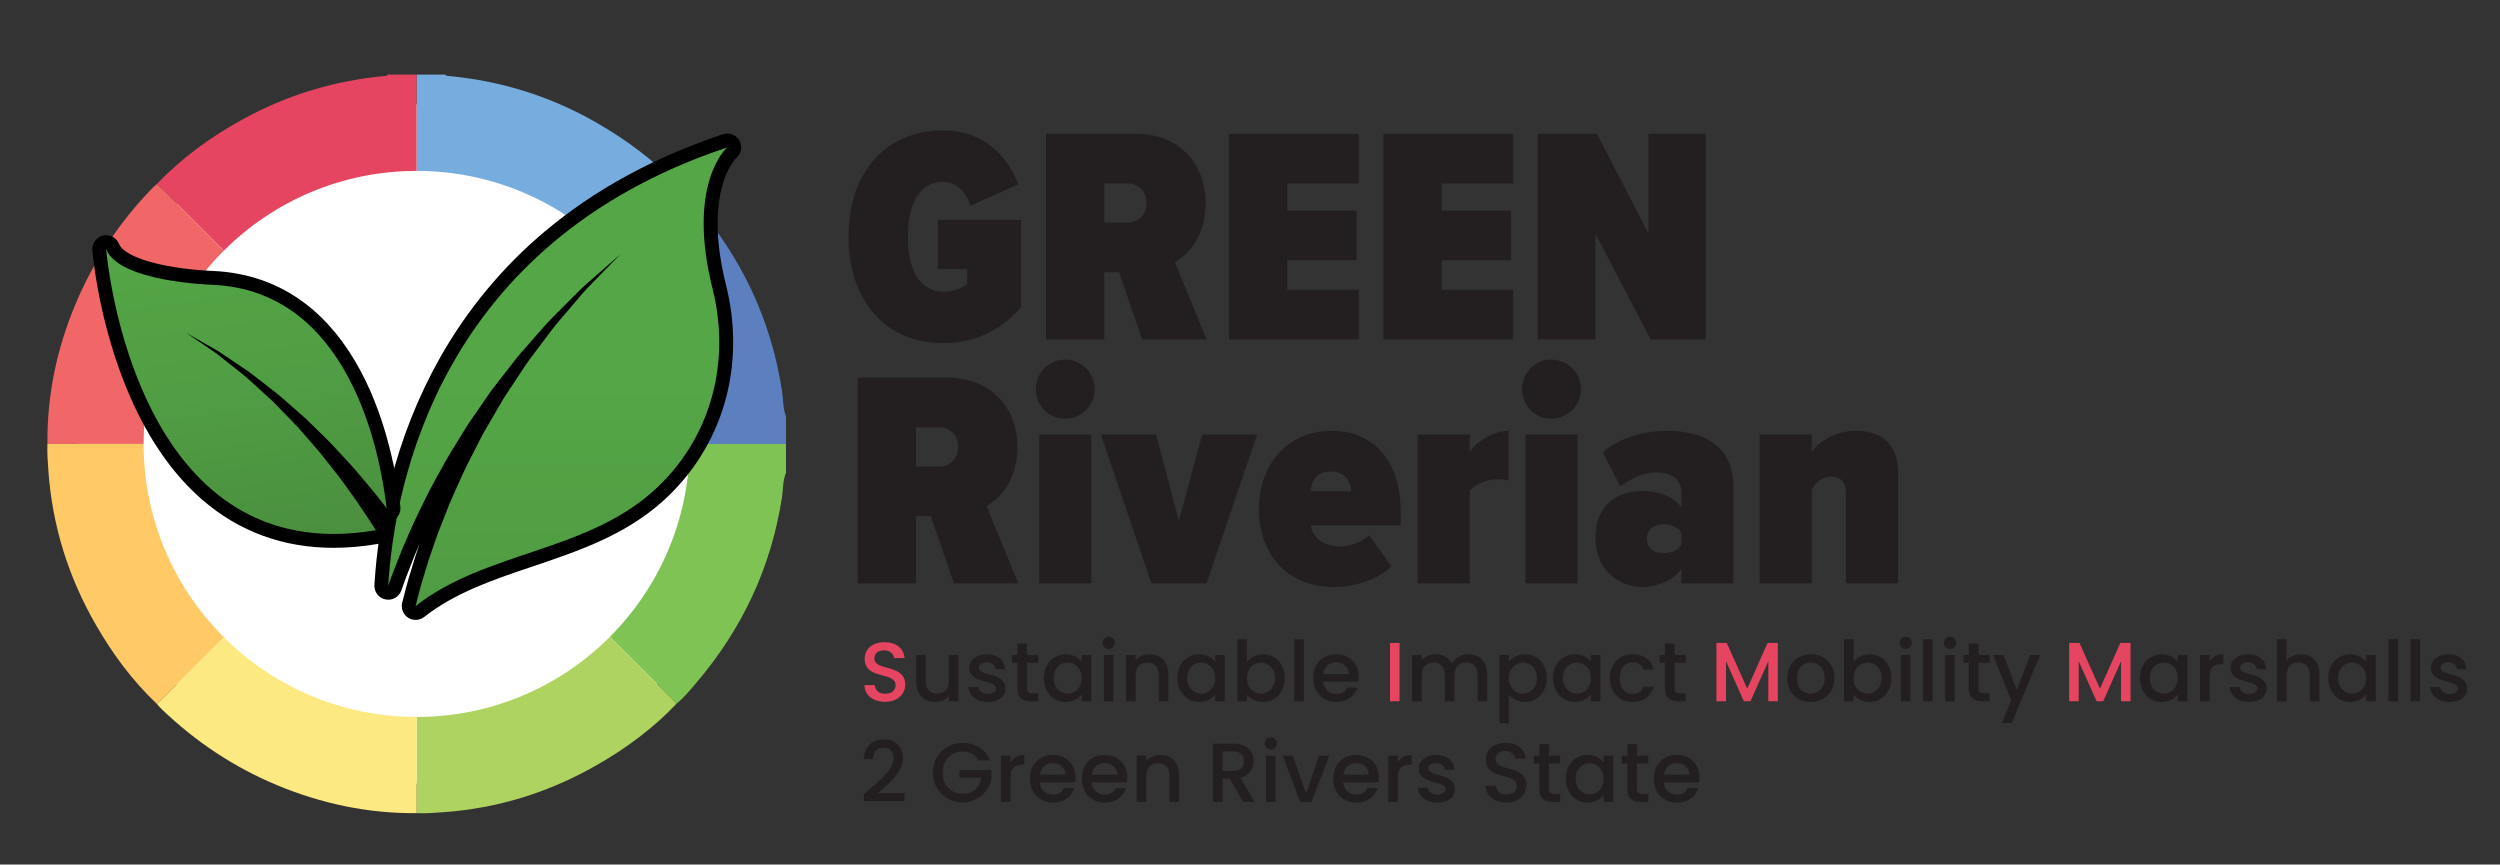 <?xml version="1.0" encoding="UTF-8"?>
<svg xmlns="http://www.w3.org/2000/svg" xmlns:xlink="http://www.w3.org/1999/xlink" id="b" viewBox="0 0 208.304 72.034">
  <rect x="0" y="0" width="208.304" height="72.034" fill="#333333" stroke="none"/>
  <defs>
    <clipPath id="c">
      <rect x="-3.738" y="-1.46" width="76.899" height="76.899" style="fill:none;"></rect>
    </clipPath>
    <clipPath id="d">
      <path d="m60.392,11.745c-5.635,1.877-10.553,4.56-14.617,7.975-3.465,2.911-6.356,6.39-8.594,10.342-1.807,3.191-3.197,6.701-4.132,10.432-.683,2.725-1.113,5.514-1.278,8.287-.017.287.18.543.461.601.039.008.077.012.116.012.24,0,.461-.15.544-.384.008-.022.015-.042.022-.063.005-.015.01-.029.015-.045.002-.005.004-.01.005-.016.193-.589.435-1.2.692-1.847.128-.322.26-.655.39-.995.146-.326.292-.665.433-.993.296-.689.602-1.401.955-2.1.001-.002.799-1.628.799-1.628.17-.343.356-.677.553-1.032.105-.189.214-.385.319-.581.001-.002.002-.004.003-.006.545-1.04,1.19-2.078,1.813-3.082l.082-.133.489-.793.526-.765s1.071-1.548,1.074-1.552c.252-.382.538-.754.82-1.114-.256.385-.515.784-.749,1.208l-.921,1.58-.462.798c-.005.008-.01.017-.014.026l-.421.821-.084.162c-.533,1.03-1.084,2.094-1.546,3.172-.085.193-.175.389-.262.578-.16.35-.326.712-.474,1.08l-.646,1.625c-.297.724-.541,1.44-.777,2.134-.119.348-.231.678-.348,1.003-.004.011-.008.022-.011.033-.1.342-.205.68-.306,1.007-.199.642-.386,1.249-.532,1.847-.098.355-.181.685-.264,1.02-.06.239.04.49.247.624.096.062.205.093.314.093.127,0,.253-.041.357-.124,2.664-2.094,5.848-3.167,9.22-4.304,3.69-1.244,7.506-2.531,10.587-5.276,2.409-2.147,4.151-4.912,5.037-7.994.866-3.015.904-6.283.108-9.45-1.091-4.34-.748-7.163-.268-8.767.512-1.714,1.285-2.431,1.289-2.434.207-.181.257-.483.12-.722-.105-.183-.299-.29-.501-.29-.061,0-.122.01-.183.03" style="fill:none;"></path>
    </clipPath>
    <linearGradient id="e" x1="3451.311" y1="1778.966" x2="3451.369" y2="1778.966" gradientTransform="translate(3192939.299 -1645724.59) rotate(-180) scale(925.12 -925.12)" gradientUnits="userSpaceOnUse">
      <stop offset="0" stop-color="#54a646"></stop>
      <stop offset=".289" stop-color="#509e43"></stop>
      <stop offset=".727" stop-color="#48893d"></stop>
      <stop offset="1" stop-color="#427939"></stop>
    </linearGradient>
    <clipPath id="f">
      <path d="m8.722,20.186c-.281.062-.473.322-.451.609.019.246.503,6.1,3.114,12.056,1.546,3.525,3.519,6.34,5.866,8.365,2.959,2.554,6.509,3.849,10.551,3.849,1.159,0,2.376-.108,3.617-.32.192-.033.354-.16.432-.338.078-.178.061-.384-.045-.546l-.224-.345c-.458-.705-.931-1.434-1.437-2.158-.002-.003-.005-.007-.007-.01-.188-.257-.379-.525-.563-.784-.415-.584-.844-1.188-1.314-1.76l-.972-1.236c-.161-.203-.329-.399-.494-.589.179.175.358.354.526.534,0,0,1.098,1.189,1.1,1.192.503.523.98,1.093,1.441,1.645.207.248.422.504.637.754.413.501.802 1,1.26,1.594.112.145.283.225.458.225.073,0,.147-.014.217-.042.241-.098.387-.344.357-.602-.276-2.385-1.065-6.996-3.24-11.081-1.223-2.296-2.729-4.133-4.478-5.458-2.094-1.587-4.555-2.457-7.313-2.585-.004-0-.007-0-.011-0-.019-.001-1.951-.058-3.974-.445-2.484-.476-4.041-1.243-4.385-2.161-.086-.229-.304-.375-.541-.375-.041,0-.083.004-.125.014" style="fill:none;"></path>
    </clipPath>
    <linearGradient id="g" x1="3450.015" y1="1779.205" x2="3450.073" y2="1779.205" gradientTransform="translate(-1437767.006 -2787967.043) rotate(90) scale(808.107 -808.107)" xlink:href="#e"></linearGradient>
    <clipPath id="h">
      <rect x="-3.738" y="-1.46" width="76.899" height="76.899" style="fill:none;"></rect>
    </clipPath>
  </defs>
  <g style="clip-path:url(#c);">
    <path d="m63.012,36.989c0,15.627-12.668,28.296-28.296,28.296S6.42,52.616,6.42,36.989s12.669-28.296,28.296-28.296,28.296,12.669,28.296,28.296" style="fill:#fff;"></path>
    <path d="m34.716,14.24c6.268,0,11.944,2.535,16.058,6.635,1.685-1.685,3.37-3.37,5.056-5.054.169-.169.356-.319.535-.477-1.931-2.033-4.164-3.674-6.582-5.075-3.829-2.218-7.954-3.511-12.356-3.933-.115-.011-.246.016-.312-.121h-2.404c-0,2.675-0,5.35-0,8.024h.005Z" style="fill:#76adde;"></path>
    <path d="m18.654,20.88c4.114-4.102,9.789-6.638,16.057-6.639 0-2.675 0-5.35 0-8.024h-2.405c-.065.14-.197.11-.311.121-4.177.392-8.111,1.59-11.785,3.611-2.642,1.454-5.067,3.207-7.157,5.399.18.157.369.304.537.472,1.688,1.686,3.375,3.373,5.063,5.06" style="fill:#e54560;"></path>
    <path d="m65.155,32.551c-.907-5.909-3.372-11.087-7.262-15.604-.482-.56-.956-1.128-1.528-1.602-.179.159-.366.309-.535.477-1.686,1.684-3.371,3.369-5.056,5.054,4.133,4.119,6.691,9.818,6.691,16.114v.004c2.675-0,5.349-0,8.024-0v-2.284c-.258-.696-.223-1.439-.334-2.158" style="fill:#5c7fc0;"></path>
    <path d="m50.824,53.053c1.686,1.687,3.372,3.373,5.057,5.06.168.168.317.357.475.536.606-.497,1.103-1.1,1.609-1.692,3.848-4.501,6.289-9.651,7.191-15.521.104-.679.057-1.386.333-2.037v-2.404c-2.675,0-5.349,0-8.024 0-.001,6.269-2.538,11.945-6.641,16.059" style="fill:#7fc354;"></path>
    <path d="m57.465,36.993c2.675-0,5.349-0,8.024-0-2.675,0-5.349,0-8.024 0" style="fill:#7fc354;"></path>
    <path d="m18.654,20.88c-1.687-1.687-3.375-3.374-5.063-5.06-.168-.168-.358-.315-.537-.472-.104.092-.215.177-.311.276-2.783,2.856-4.959,6.119-6.488,9.8-1.537,3.697-2.343,7.549-2.301,11.565,2.671 0,5.343 0,8.014 0,0-6.294,2.556-11.991,6.687-16.11" style="fill:#f16667;"></path>
    <path d="m50.824,53.053c-4.118,4.13-9.814,6.685-16.107,6.686 0,2.672 0,5.343 0,8.015.721.033,1.437-.024,2.156-.074,4.63-.32,8.94-1.674,12.951-3.989,2.402-1.386,4.616-3.022,6.532-5.042-.158-.179-.306-.367-.475-.536-1.685-1.687-3.371-3.373-5.057-5.06" style="fill:#afd360;"></path>
    <path d="m18.657,53.102c-4.133-4.119-6.69-9.817-6.69-16.113v-0c-2.671-0-5.343-0-8.014-0-.035.719.024,1.434.073,2.152.314,4.645,1.674,8.964,3.999,12.984,1.386,2.396,3.019,4.607,5.038,6.517.15-.13.308-.253.448-.393,1.716-1.715,3.431-3.431,5.147-5.146" style="fill:#ffca66;"></path>
    <path d="m11.967,36.989c-2.671-0-5.343-0-8.014-0,2.671 0,5.343 0,8.014 0" style="fill:#ffca66;"></path>
    <path d="m34.716,59.738c-6.268,0-11.944-2.535-16.059-6.636-1.716,1.715-3.431,3.432-5.147,5.146-.14.14-.298.262-.448.393.134.147.26.302.403.44,2.811,2.701,6.002,4.833,9.6,6.333,3.724,1.552,7.605,2.375,11.653,2.339-0-2.672-0-5.343-0-8.015h-.001Z" style="fill:#fde981;"></path>
  </g>
  <rect x="-3.738" y="-1.46" width="76.899" height="76.899" style="fill:none;"></rect>
  <rect x="-3.738" y="-1.46" width="76.899" height="76.899" style="fill:none;"></rect>
  <path d="m78.554,10.868c3.364,0,5.393,2.081,6.292,4.494l-3.98,1.772c-.36-1.079-1.13-1.977-2.312-1.977-1.669,0-2.902,1.387-2.902,4.571,0,3.159,1.233,4.571,2.902,4.571.848,0,1.541-.231,2.029-.642v-1.232h-2.439v-4.109h6.934v7.293c-1.644,1.823-3.672,2.979-6.523,2.979-4.75,0-7.858-3.518-7.858-8.86,0-5.393,3.133-8.86,7.858-8.86Z" style="fill:#231f20;"></path>
  <path d="m95.167,28.28l-1.926-5.598h-1.232v5.598h-4.854V11.151h7.55c3.544,0,5.752,2.542,5.752,5.701,0,2.876-1.438,4.34-2.568,4.982l2.645,6.446h-5.367Zm-1.233-12.994h-1.926v3.261h1.926c.873,0,1.592-.616,1.592-1.644s-.719-1.618-1.592-1.618Z" style="fill:#231f20;"></path>
  <path d="m102.406,28.28V11.151h10.812v4.135h-5.958v2.26h5.778v4.134h-5.778v2.465h5.958v4.135h-10.812Z" style="fill:#231f20;"></path>
  <path d="m115.269,28.28V11.151h10.812v4.135h-5.958v2.26h5.778v4.134h-5.778v2.465h5.958v4.135h-10.812Z" style="fill:#231f20;"></path>
  <path d="m137.531,28.28l-4.597-8.809v8.809h-4.803V11.151h4.931l4.289,8.295v-8.295h4.776v17.129h-4.597Z" style="fill:#231f20;"></path>
  <path d="m79.479,48.605l-1.926-5.598h-1.232v5.598h-4.854v-17.129h7.55c3.544,0,5.752,2.542,5.752,5.701,0,2.876-1.438,4.34-2.568,4.982l2.645,6.446h-5.367Zm-1.233-12.994h-1.926v3.261h1.926c.873,0,1.592-.616,1.592-1.644s-.719-1.618-1.592-1.618Z" style="fill:#231f20;"></path>
  <path d="m86.307,32.426c0-1.361,1.079-2.465,2.439-2.465,1.361,0,2.465,1.104,2.465,2.465,0,1.361-1.104,2.465-2.465,2.465-1.361,0-2.439-1.104-2.439-2.465Zm.283,16.179v-12.404h4.34v12.404h-4.34Z" style="fill:#231f20;"></path>
  <path d="m95.936,48.605l-4.212-12.404h4.597l1.9,7.19,1.952-7.19h4.571l-4.211,12.404h-4.597Z" style="fill:#231f20;"></path>
  <path d="m110.956,35.893c3.57,0,5.752,2.62,5.752,6.703v1.181h-7.499c.154.899.899,1.747,2.439,1.747.873,0,1.849-.385,2.44-.925l1.849,2.594c-1.181,1.156-3.133,1.721-4.802,1.721-3.698,0-6.24-2.542-6.24-6.523,0-3.595,2.312-6.497,6.061-6.497Zm-1.772,5.033h3.416c-.077-.693-.411-1.644-1.721-1.644-1.258,0-1.618.925-1.695,1.644Z" style="fill:#231f20;"></path>
  <path d="m118.119,48.605v-12.404h4.34v1.464c.591-.95,2.106-1.772,3.236-1.772v4.135c-.206-.052-.514-.103-.848-.103-.822,0-1.9.334-2.388.976v7.704h-4.34Z" style="fill:#231f20;"></path>
  <path d="m126.823,32.426c0-1.361,1.079-2.465,2.439-2.465,1.361,0,2.465,1.104,2.465,2.465,0,1.361-1.104,2.465-2.465,2.465-1.361,0-2.439-1.104-2.439-2.465Zm.283,16.179v-12.404h4.34v12.404h-4.34Z" style="fill:#231f20;"></path>
  <path d="m140.098,48.605v-1.207c-.59.899-2.003,1.515-3.261,1.515-1.9,0-3.903-1.387-3.903-4.109,0-2.851,2.003-3.903,3.903-3.903,1.31,0,2.696.514,3.261,1.387v-1.258c0-.976-.719-1.669-2.054-1.669-.976,0-2.106.437-3.03,1.182l-1.464-2.851c1.438-1.31,3.698-1.798,5.367-1.798,2.928,0,5.521,1.181,5.521,4.7v8.012h-4.34Zm0-4.186c-.257-.514-.873-.745-1.515-.745-.719,0-1.361.385-1.361,1.207s.642,1.207,1.361,1.207c.642,0,1.258-.231,1.515-.745v-.925Z" style="fill:#231f20;"></path>
  <path d="m153.809,48.605v-7.499c0-.976-.462-1.387-1.258-1.387-.822,0-1.31.59-1.592,1.079v7.807h-4.34v-12.404h4.34v1.438c.591-.847,1.978-1.746,3.672-1.746,2.491,0,3.518,1.49,3.518,3.416v9.296h-4.34Z" style="fill:#231f20;"></path>
  <path d="m73.748,58.477c-.971,0-1.719-.531-1.719-1.391h.853c.035.398.314.72.867.72.559,0,.874-.3.874-.713,0-1.174-2.579-.412-2.579-2.201,0-.853.678-1.384,1.67-1.384.93,0,1.586.489,1.656,1.321h-.88c-.028-.329-.314-.629-.817-.643-.461-.014-.818.21-.818.678,0,1.097,2.572.412,2.572,2.187,0,.727-.594,1.426-1.677,1.426Z" style="fill:#e54560;"></path>
  <path d="m79.857,58.428h-.796v-.461c-.252.329-.685.518-1.139.518-.902,0-1.586-.566-1.586-1.643v-2.264h.79v2.146c0,.706.384,1.069.964,1.069.587,0,.972-.364.972-1.069v-2.146h.796v3.851Z" style="fill:#231f20;"></path>
  <path d="m82.305,58.491c-.922,0-1.572-.545-1.607-1.244h.825c.028.314.329.573.769.573.461,0,.706-.196.706-.461,0-.755-2.236-.321-2.236-1.733,0-.615.573-1.111,1.481-1.111.874,0,1.447.468,1.489,1.237h-.797c-.028-.335-.287-.566-.72-.566-.426,0-.65.175-.65.433,0,.776,2.173.343,2.215,1.733,0,.65-.566,1.139-1.475,1.139Z" style="fill:#231f20;"></path>
  <path d="m84.766,55.228h-.454v-.65h.454v-.958h.804v.958h.937v.65h-.937v2.131c0,.287.112.405.447.405h.489v.664h-.629c-.685,0-1.111-.287-1.111-1.069v-2.131Z" style="fill:#231f20;"></path>
  <path d="m88.792,54.515c.65,0,1.097.308,1.334.622v-.559h.804v3.851h-.804v-.573c-.244.329-.706.636-1.349.636-.999,0-1.803-.818-1.803-2.006s.804-1.971,1.817-1.971Zm.167.692c-.594,0-1.167.447-1.167,1.279s.573,1.314,1.167,1.314c.601,0,1.167-.468,1.167-1.3,0-.825-.566-1.293-1.167-1.293Z" style="fill:#231f20;"></path>
  <path d="m91.875,53.557c0-.287.224-.51.51-.51.279,0,.503.224.503.51s-.224.51-.503.51c-.287,0-.51-.224-.51-.51Zm.104,1.021h.797v3.851h-.797v-3.851Z" style="fill:#231f20;"></path>
  <path d="m96.558,56.276c0-.706-.385-1.069-.964-1.069-.587,0-.972.363-.972,1.069v2.152h-.797v-3.851h.797v.44c.259-.314.685-.503,1.146-.503.902,0,1.58.566,1.58,1.642v2.271h-.79v-2.152Z" style="fill:#231f20;"></path>
  <path d="m99.914,54.515c.65,0,1.097.308,1.334.622v-.559h.804v3.851h-.804v-.573c-.244.329-.706.636-1.349.636-.999,0-1.803-.818-1.803-2.006s.804-1.971,1.817-1.971Zm.167.692c-.594,0-1.167.447-1.167,1.279s.573,1.314,1.167,1.314c.601,0,1.167-.468,1.167-1.3,0-.825-.566-1.293-1.167-1.293Z" style="fill:#231f20;"></path>
  <path d="m105.24,54.515c1.021,0,1.81.783,1.81,1.971s-.797,2.006-1.81,2.006c-.636,0-1.09-.287-1.342-.622v.559h-.797v-5.171h.797v1.894c.251-.349.734-.636,1.342-.636Zm-.175.692c-.594,0-1.167.468-1.167,1.293,0,.832.573,1.3,1.167,1.3.601,0,1.174-.482,1.174-1.314s-.573-1.279-1.174-1.279Z" style="fill:#231f20;"></path>
  <path d="m107.841,53.257h.797v5.171h-.797v-5.171Z" style="fill:#231f20;"></path>
  <path d="m111.343,58.491c-1.104,0-1.921-.783-1.921-1.992s.783-1.985,1.921-1.985c1.098,0,1.873.762,1.873,1.894,0,.133-.007.258-.028.391h-2.942c.056.636.51,1.021,1.097,1.021.489,0,.762-.238.909-.538h.86c-.217.671-.825,1.209-1.769,1.209Zm-1.09-2.334h2.131c-.014-.594-.482-.971-1.076-.971-.538,0-.971.363-1.055.971Z" style="fill:#231f20;"></path>
  <path d="m115.817,53.571h.797v4.857h-.797v-4.857Z" style="fill:#e54560;"></path>
  <path d="m123.121,56.276c0-.706-.385-1.069-.965-1.069-.587,0-.971.363-.971,1.069v2.152h-.79v-2.152c0-.706-.385-1.069-.965-1.069-.587,0-.971.363-.971,1.069v2.152h-.797v-3.851h.797v.44c.259-.314.678-.503,1.139-.503.608,0,1.118.259,1.384.762.237-.468.783-.762,1.342-.762.901,0,1.586.566,1.586,1.642v2.271h-.79v-2.152Z" style="fill:#231f20;"></path>
  <path d="m127.065,54.515c1.013,0,1.81.783,1.81,1.971s-.797,2.006-1.81,2.006c-.636,0-1.09-.322-1.342-.622v2.39h-.797v-5.682h.797v.566c.245-.321.713-.629,1.342-.629Zm-.175.692c-.594,0-1.167.468-1.167,1.293,0,.832.573,1.3,1.167,1.3.601,0,1.174-.482,1.174-1.314s-.573-1.279-1.174-1.279Z" style="fill:#231f20;"></path>
  <path d="m131.218,54.515c.65,0,1.097.308,1.334.622v-.559h.804v3.851h-.804v-.573c-.244.329-.706.636-1.349.636-.999,0-1.803-.818-1.803-2.006s.804-1.971,1.817-1.971Zm.167.692c-.594,0-1.167.447-1.167,1.279s.573,1.314,1.167,1.314c.601,0,1.167-.468,1.167-1.3,0-.825-.566-1.293-1.167-1.293Z" style="fill:#231f20;"></path>
  <path d="m136.027,54.515c.943,0,1.559.468,1.775,1.279h-.859c-.133-.37-.44-.608-.916-.608-.643,0-1.069.475-1.069,1.314,0,.846.426,1.321,1.069,1.321.475,0,.769-.21.916-.608h.859c-.216.754-.832,1.279-1.775,1.279-1.104,0-1.887-.783-1.887-1.992,0-1.202.783-1.985,1.887-1.985Z" style="fill:#231f20;"></path>
  <path d="m138.725,55.228h-.454v-.65h.454v-.958h.804v.958h.937v.65h-.937v2.131c0,.287.112.405.447.405h.489v.664h-.629c-.685,0-1.111-.287-1.111-1.069v-2.131Z" style="fill:#231f20;"></path>
  <path d="m143.017,53.571h.86l1.705,3.809,1.698-3.809h.853v4.857h-.796v-3.327l-1.482,3.327h-.552l-1.489-3.327v3.327h-.797v-4.857Z" style="fill:#e54560;"></path>
  <path d="m150.853,58.491c-1.097,0-1.929-.783-1.929-1.992s.867-1.985,1.964-1.985,1.963.776,1.963,1.985-.895,1.992-1.999,1.992Zm0-.692c.594,0,1.181-.426,1.181-1.3s-.566-1.293-1.16-1.293c-.601,0-1.139.419-1.139,1.293s.517,1.3,1.118,1.3Z" style="fill:#231f20;"></path>
  <path d="m155.781,54.515c1.021,0,1.81.783,1.81,1.971s-.797,2.006-1.81,2.006c-.636,0-1.09-.287-1.342-.622v.559h-.797v-5.171h.797v1.894c.251-.349.734-.636,1.342-.636Zm-.175.692c-.594,0-1.167.468-1.167,1.293,0,.832.573,1.3,1.167,1.3.601,0,1.174-.482,1.174-1.314s-.573-1.279-1.174-1.279Z" style="fill:#231f20;"></path>
  <path d="m158.278,53.557c0-.287.224-.51.51-.51.279,0,.503.224.503.51s-.224.51-.503.51c-.287,0-.51-.224-.51-.51Zm.104,1.021h.797v3.851h-.797v-3.851Z" style="fill:#231f20;"></path>
  <path d="m160.228,53.257h.797v5.171h-.797v-5.171Z" style="fill:#231f20;"></path>
  <path d="m161.969,53.557c0-.287.224-.51.51-.51.279,0,.503.224.503.51s-.224.51-.503.51c-.287,0-.51-.224-.51-.51Zm.104,1.021h.797v3.851h-.797v-3.851Z" style="fill:#231f20;"></path>
  <path d="m164.045,55.228h-.454v-.65h.454v-.958h.804v.958h.937v.65h-.937v2.131c0,.287.112.405.447.405h.489v.664h-.629c-.685,0-1.111-.287-1.111-1.069v-2.131Z" style="fill:#231f20;"></path>
  <path d="m169.161,54.578h.824l-2.362,5.661h-.825l.783-1.873-1.517-3.788h.888l1.083,2.935,1.125-2.935Z" style="fill:#231f20;"></path>
  <path d="m172.406,53.571h.86l1.705,3.809,1.698-3.809h.853v4.857h-.796v-3.327l-1.482,3.327h-.552l-1.489-3.327v3.327h-.797v-4.857Z" style="fill:#e54560;"></path>
  <path d="m180.123,54.515c.65,0,1.097.308,1.334.622v-.559h.804v3.851h-.804v-.573c-.244.329-.706.636-1.349.636-.999,0-1.803-.818-1.803-2.006s.804-1.971,1.817-1.971Zm.167.692c-.594,0-1.167.447-1.167,1.279s.573,1.314,1.167,1.314c.601,0,1.167-.468,1.167-1.3,0-.825-.566-1.293-1.167-1.293Z" style="fill:#231f20;"></path>
  <path d="m184.108,58.428h-.797v-3.851h.797v.559c.224-.384.608-.622,1.153-.622v.825h-.203c-.587,0-.951.245-.951,1.062v2.027Z" style="fill:#231f20;"></path>
  <path d="m187.393,58.491c-.922,0-1.572-.545-1.607-1.244h.825c.028.314.329.573.769.573.461,0,.706-.196.706-.461,0-.755-2.236-.321-2.236-1.733,0-.615.573-1.111,1.481-1.111.874,0,1.447.468,1.489,1.237h-.797c-.028-.335-.287-.566-.72-.566-.426,0-.65.175-.65.433,0,.776,2.173.343,2.215,1.733,0,.65-.566,1.139-1.475,1.139Z" style="fill:#231f20;"></path>
  <path d="m189.728,53.257h.797v1.768c.266-.322.699-.51,1.195-.51.859,0,1.53.566,1.53,1.642v2.271h-.79v-2.152c0-.706-.385-1.069-.964-1.069-.587,0-.972.363-.972,1.069v2.152h-.797v-5.171Z" style="fill:#231f20;"></path>
  <path d="m195.816,54.515c.65,0,1.097.308,1.334.622v-.559h.804v3.851h-.804v-.573c-.244.329-.706.636-1.349.636-.999,0-1.803-.818-1.803-2.006s.804-1.971,1.817-1.971Zm.167.692c-.594,0-1.167.447-1.167,1.279s.573,1.314,1.167,1.314c.601,0,1.167-.468,1.167-1.3,0-.825-.566-1.293-1.167-1.293Z" style="fill:#231f20;"></path>
  <path d="m199.004,53.257h.797v5.171h-.797v-5.171Z" style="fill:#231f20;"></path>
  <path d="m200.85,53.257h.797v5.171h-.797v-5.171Z" style="fill:#231f20;"></path>
  <path d="m204.093,58.491c-.922,0-1.572-.545-1.607-1.244h.825c.028.314.329.573.769.573.461,0,.706-.196.706-.461,0-.755-2.236-.321-2.236-1.733,0-.615.573-1.111,1.481-1.111.874,0,1.447.468,1.489,1.237h-.797c-.028-.335-.287-.566-.72-.566-.426,0-.65.175-.65.433,0,.776,2.173.343,2.215,1.733,0,.65-.566,1.139-1.475,1.139Z" style="fill:#231f20;"></path>
  <path d="m71.98,66.167c1.202-1.055,2.467-1.978,2.467-2.977,0-.531-.23-.895-.825-.895-.559,0-.859.391-.88.964h-.769c.028-1.104.741-1.643,1.642-1.643,1.034,0,1.622.622,1.622,1.538,0,1.237-1.258,2.181-2.076,2.928h2.215v.664h-3.396v-.58Z" style="fill:#231f20;"></path>
  <path d="m82.471,63.357h-.957c-.259-.489-.72-.733-1.3-.733-.964,0-1.663.685-1.663,1.754s.699,1.761,1.663,1.761c.881,0,1.433-.531,1.552-1.349h-1.824v-.636h2.677v.622c-.147,1.125-1.097,2.083-2.404,2.083-1.37,0-2.48-1.021-2.48-2.481,0-1.454,1.111-2.481,2.48-2.481,1.014,0,1.887.51,2.257,1.46Z" style="fill:#231f20;"></path>
  <path d="m84.199,66.817h-.797v-3.851h.797v.559c.224-.384.608-.622,1.153-.622v.825h-.203c-.587,0-.951.245-.951,1.062v2.027Z" style="fill:#231f20;"></path>
  <path d="m87.743,66.88c-1.104,0-1.922-.783-1.922-1.992s.783-1.985,1.922-1.985c1.097,0,1.873.762,1.873,1.894,0,.133-.007.258-.028.391h-2.942c.056.636.51,1.021,1.098,1.021.489,0,.762-.238.908-.538h.86c-.217.671-.825,1.209-1.768,1.209Zm-1.09-2.334h2.131c-.014-.594-.482-.971-1.076-.971-.538,0-.972.363-1.055.971Z" style="fill:#231f20;"></path>
  <path d="m92.057,66.88c-1.104,0-1.922-.783-1.922-1.992s.783-1.985,1.922-1.985c1.097,0,1.873.762,1.873,1.894,0,.133-.007.258-.028.391h-2.942c.056.636.51,1.021,1.098,1.021.489,0,.762-.238.908-.538h.86c-.217.671-.825,1.209-1.768,1.209Zm-1.09-2.334h2.131c-.014-.594-.482-.971-1.076-.971-.538,0-.972.363-1.055.971Z" style="fill:#231f20;"></path>
  <path d="m97.446,64.665c0-.706-.385-1.069-.964-1.069-.587,0-.972.363-.972,1.069v2.152h-.797v-3.851h.797v.44c.259-.314.685-.503,1.146-.503.902,0,1.58.566,1.58,1.642v2.271h-.79v-2.152Z" style="fill:#231f20;"></path>
  <path d="m102.744,61.96c1.153,0,1.719.664,1.719,1.454,0,.573-.307,1.188-1.125,1.391l1.202,2.013h-.951l-1.118-1.943h-.608v1.943h-.797v-4.857h1.677Zm0,.65h-.88v1.628h.88c.622,0,.902-.343.902-.825,0-.489-.28-.804-.902-.804Z" style="fill:#231f20;"></path>
  <path d="m105.381,61.946c0-.287.224-.51.51-.51.279,0,.503.224.503.51s-.224.51-.503.51c-.287,0-.51-.224-.51-.51Zm.104,1.021h.797v3.851h-.797v-3.851Z" style="fill:#231f20;"></path>
  <path d="m107.729,62.966l1.09,3.138,1.09-3.138h.846l-1.468,3.851h-.951l-1.46-3.851h.853Z" style="fill:#231f20;"></path>
  <path d="m113.014,66.88c-1.104,0-1.922-.783-1.922-1.992s.783-1.985,1.922-1.985c1.097,0,1.873.762,1.873,1.894,0,.133-.007.258-.028.391h-2.942c.056.636.51,1.021,1.098,1.021.489,0,.762-.238.908-.538h.86c-.217.671-.825,1.209-1.768,1.209Zm-1.09-2.334h2.131c-.014-.594-.482-.971-1.076-.971-.538,0-.972.363-1.055.971Z" style="fill:#231f20;"></path>
  <path d="m116.468,66.817h-.797v-3.851h.797v.559c.224-.384.608-.622,1.153-.622v.825h-.203c-.587,0-.951.245-.951,1.062v2.027Z" style="fill:#231f20;"></path>
  <path d="m119.753,66.88c-.922,0-1.572-.545-1.607-1.244h.825c.028.314.329.573.769.573.461,0,.706-.196.706-.461,0-.755-2.236-.321-2.236-1.733,0-.615.573-1.111,1.481-1.111.874,0,1.447.468,1.489,1.237h-.797c-.028-.335-.287-.566-.72-.566-.426,0-.65.175-.65.433,0,.776,2.173.343,2.215,1.733,0,.65-.566,1.139-1.475,1.139Z" style="fill:#231f20;"></path>
  <path d="m125.506,66.866c-.971,0-1.719-.531-1.719-1.391h.853c.035.398.314.72.867.72.559,0,.874-.3.874-.713,0-1.174-2.579-.412-2.579-2.201,0-.853.678-1.384,1.67-1.384.93,0,1.586.489,1.657,1.321h-.881c-.028-.329-.314-.629-.817-.643-.461-.014-.818.21-.818.678,0,1.097,2.572.412,2.572,2.187,0,.727-.594,1.426-1.677,1.426Z" style="fill:#231f20;"></path>
  <path d="m128.254,63.616h-.454v-.65h.454v-.958h.804v.958h.937v.65h-.937v2.131c0,.287.112.405.447.405h.489v.664h-.629c-.685,0-1.111-.287-1.111-1.069v-2.131Z" style="fill:#231f20;"></path>
  <path d="m132.28,62.903c.65,0,1.097.308,1.335.622v-.559h.803v3.851h-.803v-.573c-.245.329-.706.636-1.349.636-1,0-1.803-.818-1.803-2.006s.803-1.971,1.817-1.971Zm.167.692c-.594,0-1.167.447-1.167,1.279s.573,1.314,1.167,1.314c.601,0,1.167-.468,1.167-1.3,0-.825-.566-1.293-1.167-1.293Z" style="fill:#231f20;"></path>
  <path d="m135.594,63.616h-.454v-.65h.454v-.958h.804v.958h.937v.65h-.937v2.131c0,.287.112.405.447.405h.489v.664h-.629c-.685,0-1.111-.287-1.111-1.069v-2.131Z" style="fill:#231f20;"></path>
  <path d="m139.725,66.88c-1.104,0-1.922-.783-1.922-1.992s.783-1.985,1.922-1.985c1.097,0,1.873.762,1.873,1.894,0,.133-.007.258-.028.391h-2.942c.056.636.51,1.021,1.098,1.021.489,0,.762-.238.908-.538h.86c-.217.671-.825,1.209-1.768,1.209Zm-1.09-2.334h2.131c-.014-.594-.482-.971-1.076-.971-.538,0-.972.363-1.055.971Z" style="fill:#231f20;"></path>
  <g style="clip-path:url(#d);">
    <rect x="25.853" y="15.373" width="41.26" height="32.047" transform="translate(12.022 75.656) rotate(-86.132)" style="fill:url(#e);"></rect>
  </g>
  <path d="m60.575,12.293h0m-0,0s-3.408,2.992-1.2,11.777c1.553,6.18-.17,12.596-4.969,16.872-5.702,5.082-14.009,5.022-19.78,9.558.082-.329.165-.662.263-1.015.215-.889.537-1.828.833-2.837.355-.988.68-2.053,1.117-3.115.212-.535.428-1.078.647-1.628.221-.55.485-1.088.729-1.642.477-1.114,1.046-2.204,1.613-3.298l.422-.823.462-.798c.309-.531.618-1.06.923-1.585.294-.534.635-1.031.964-1.528.329-.498.654-.99.974-1.473.309-.493.655-.946.993-1.391.336-.447.664-.885.984-1.31.619-.871,1.296-1.618,1.899-2.329.616-.698,1.139-1.381,1.678-1.914.53-.543.992-1.015,1.373-1.405.763-.781,1.199-1.227,1.199-1.227,0,0-.469.411-1.29,1.129-.411.36-.911.798-1.484,1.299-.583.494-1.158,1.133-1.832,1.787-.661.667-1.403,1.369-2.095,2.196-.357.405-.723.821-1.097,1.246-.377.424-.763.857-1.114,1.329-.362.465-.731.938-1.104,1.416-.374.479-.76.959-1.101,1.477-.353.51-.709,1.024-1.066,1.541l-.535.779-.497.805c-.666,1.073-1.337,2.146-1.915,3.249-.295.548-.609,1.083-.881,1.63-.27.549-.536,1.091-.798,1.625-.536,1.063-.958,2.134-1.406,3.132-.389,1.021-.798,1.973-1.097,2.883-.014.038-.024.072-.038.11.509-8.521,4.311-28.556,28.227-36.523m.013-1.157c-.084,0-.168.009-.251.027-.052.011-.103.025-.153.043-5.693,1.9-10.666,4.616-14.78,8.072-3.518,2.955-6.453,6.488-8.725,10.499-1.833,3.236-3.242,6.794-4.189,10.577-.691,2.76-1.127,5.584-1.295,8.393-.034.574.359,1.086.923,1.201.077.016.155.023.232.023.48,0,.921-.3,1.088-.767.009-.025.017-.05.025-.074.004-.011.007-.021.011-.032.004-.011.007-.021.011-.032.188-.572.427-1.175.68-1.813.127-.319.258-.649.387-.988.136-.304.271-.617.402-.922-.108.317-.211.618-.317.914-.008.022-.015.044-.021.066-.099.338-.203.674-.303.999-.2.648-.39,1.26-.539,1.873-.098.356-.181.688-.265,1.026-.119.479.079.981.494,1.249.192.124.41.185.627.185.253,0,.505-.083.714-.247,2.586-2.032,5.725-3.09,9.048-4.211,3.745-1.263,7.618-2.569,10.787-5.393,2.491-2.22,4.292-5.078,5.208-8.266.895-3.113.933-6.485.113-9.751-1.041-4.142-.741-6.83-.306-8.356.433-1.519,1.081-2.202,1.155-2.278.425-.353.525-.947.258-1.432-.206-.374-.603-.587-1.016-.587m-.013,2.313h0-0Z"></path>
  <g style="clip-path:url(#f);">
    <rect x="6.111" y="18.068" width="28.846" height="29.103" transform="translate(-5.815 4.487) rotate(-10.935)" style="fill:url(#g);"></rect>
  </g>
  <g style="clip-path:url(#h);">
    <path d="m8.847,20.75c1.037,2.767,8.884,2.981,8.884,2.981,11.388.527,13.937,13.901,14.483,18.614-.413-.537-.833-1.077-1.276-1.614-.692-.804-1.356-1.65-2.104-2.427-.365-.395-.729-.79-1.092-1.183-.364-.392-.758-.754-1.131-1.128-.377-.37-.751-.737-1.121-1.099-.389-.342-.773-.68-1.151-1.013-.377-.331-.748-.657-1.112-.976-.382-.297-.755-.588-1.119-.87-.725-.567-1.404-1.107-2.083-1.538-.664-.447-1.272-.857-1.812-1.221-.564-.323-1.056-.604-1.461-.836-.808-.462-1.27-.726-1.27-.726,0,0,.44.3,1.209.824.383.261.849.579,1.383.943.506.402,1.076.856,1.699,1.35.635.476,1.265,1.064,1.934,1.678.335.306.679.62,1.031.941.332.342.672.691,1.017,1.046.344.355.694.715,1.048,1.08.334.384.672.772,1.013,1.164.336.395.692.777,1.017,1.188.324.412.65.826.975,1.239.667.812,1.251,1.691,1.861,2.524.583.833,1.123,1.676,1.65,2.487-1.241.212-2.411.312-3.52.312-17.094,0-18.954-23.738-18.954-23.738m.001-1.156c-.083,0-.167.009-.251.028-.562.125-.947.644-.902,1.218.005.063.127,1.578.576,3.844.414,2.087,1.198,5.238,2.584,8.399,1.58,3.605,3.605,6.488,6.017,8.571,3.067,2.648,6.744,3.99,10.928,3.99,1.192,0,2.442-.111,3.715-.329.383-.066.708-.32.864-.676.156-.356.122-.767-.09-1.093-.01-.016-.021-.032-.031-.047.131-.005.264-.033.391-.084.481-.195.773-.688.713-1.204-.281-2.426-1.084-7.118-3.304-11.286-1.262-2.371-2.823-4.271-4.639-5.647-2.189-1.659-4.758-2.568-7.635-2.702-.007-0-.015-.001-.022-.001-.019-.001-1.916-.057-3.894-.438-2.596-.499-3.738-1.254-3.94-1.793-.172-.459-.609-.75-1.081-.75"></path>
  </g>
</svg>
